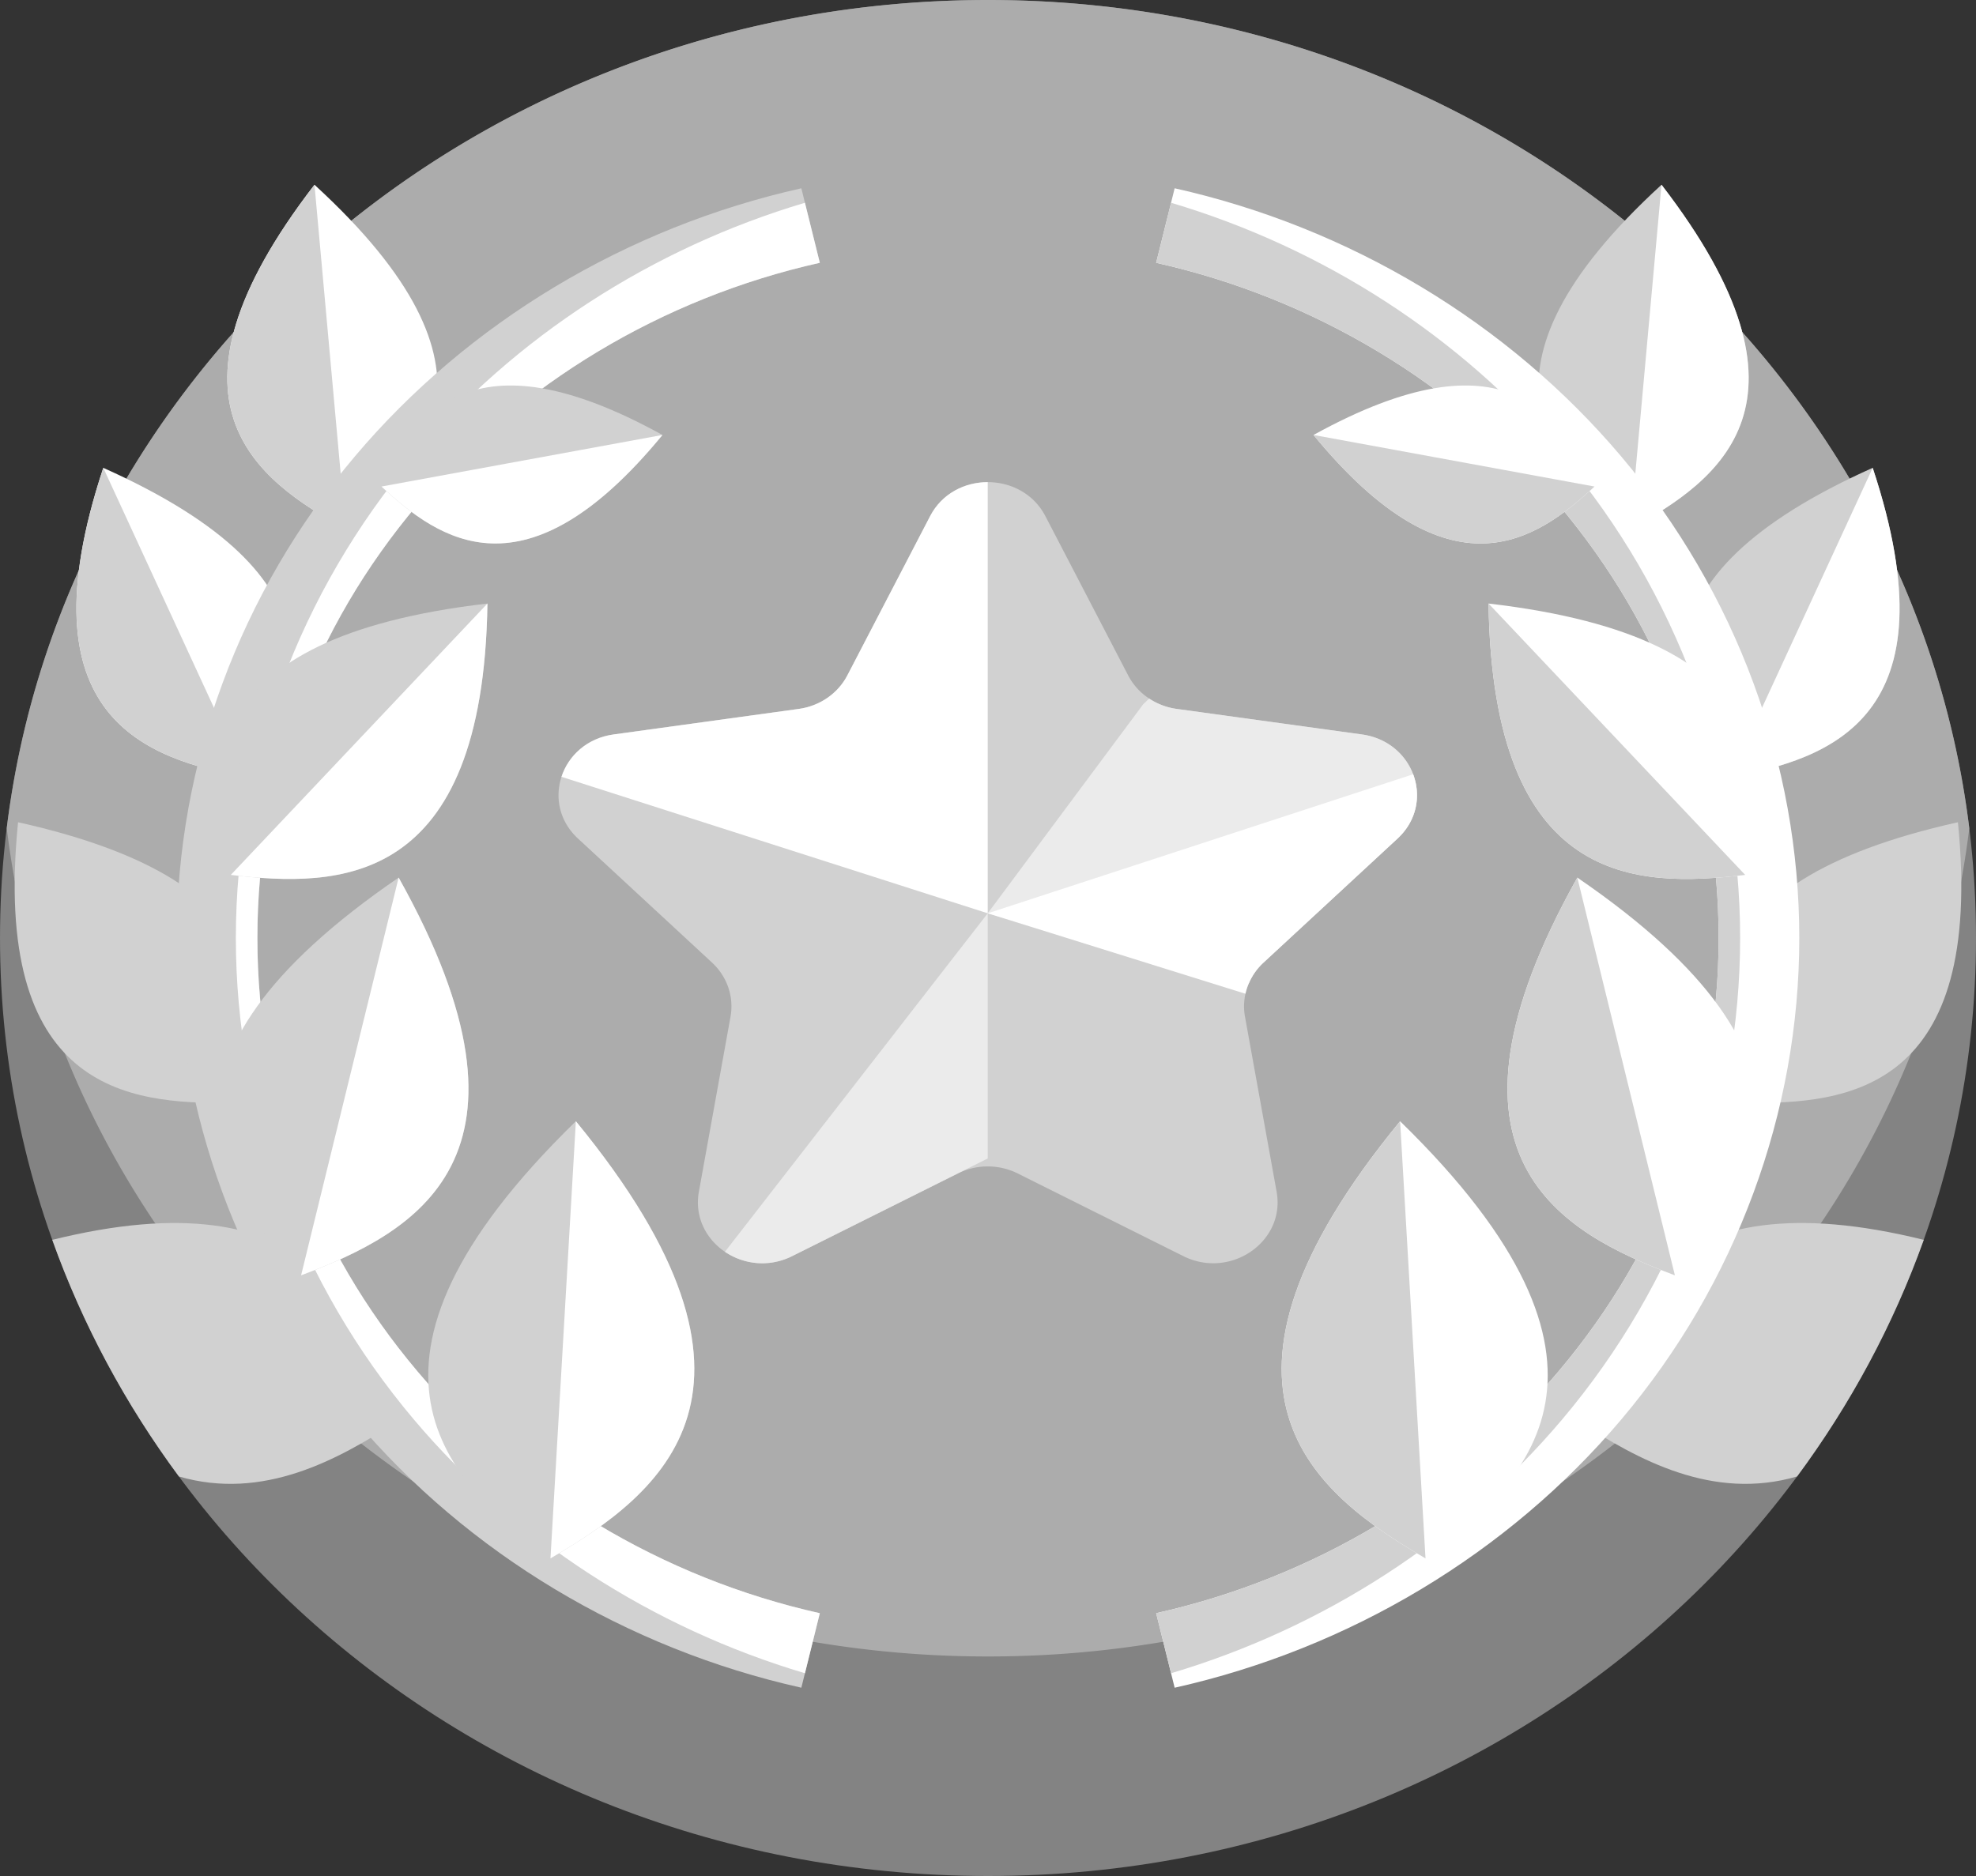 <svg width="377" height="358" fill="none" xmlns="http://www.w3.org/2000/svg"><rect width="100%" height="100%" fill="#333333" stroke="none"/><g clip-path="url(#clip0)"><path d="M188.501 358C292.606 358 377 277.859 377 179.001c0-98.86-84.394-179-188.499-179-104.106 0-188.5 80.14-188.5 179C.001 277.859 84.395 358 188.501 358z" fill="#838383"/><path d="M375.717 158.053a169.77 169.77 0 01-8.686 36.655c-5.801 16.219-13.988 31.394-24.166 45.151-34.092 46.109-90.519 76.247-154.362 76.247-63.836 0-120.263-30.138-154.362-76.239-10.18-13.758-18.366-28.932-24.167-45.159a169.789 169.789 0 01-8.686-36.655C12.205 69.065 91.86 0 188.503 0 285.145 0 364.8 69.065 375.717 158.053z" fill="#ACACAC"/><path d="M65.955 100.934C48.935 91.662 28.085 76.692 60 35.259c38.9 35.64 21.05 53.78 5.955 65.675z" fill="#fff"/><path d="M75.964 271.122c-11.479 7.496-25.782 15.307-41.823 10.638-10.18-13.757-18.366-28.932-24.167-45.159 50.08-12.413 60.512 13.706 65.99 34.521zM3.445 156.909c52.627 11.723 47.066 35.977 40.506 53.534-19.615.302-45.597-2.431-40.506-53.534z" fill="#D1D1D1"/><path d="M46.943 148.336c-18.827-3.514-43.093-11.164-27.236-59.055 47.817 21.407 37.284 43.529 27.236 59.055z" fill="#fff"/><path d="M367.031 236.601c-5.801 16.22-13.988 31.394-24.167 45.152-16.041 4.683-30.344-3.135-41.831-10.631 5.478-20.822 15.911-46.934 65.998-34.521zM373.551 156.909c-52.627 11.723-47.066 35.977-40.506 53.534 19.614.302 45.596-2.431 40.506-53.534zM65.955 100.934C48.935 91.662 28.085 76.692 60 35.259l5.955 65.675zM316.998 35.257c-38.9 35.643-21.051 53.78-5.956 65.677 17.016-9.272 37.866-24.244 5.956-65.677zM357.289 89.278c-47.82 21.412-37.287 43.535-27.239 59.058 18.827-3.513 43.092-11.163 27.239-59.058z" fill="#D1D1D1"/><path d="M156.412 307.85l-2.839 11.456-.685 2.762c-33.376-7.46-63.636-25.637-85.202-51.179C45.78 244.952 33.717 212.316 33.717 179c0-33.316 12.065-65.945 33.969-91.882 21.566-25.55 51.826-43.727 85.202-51.187l.685 2.762 2.839 11.456c-30.045 6.722-57.297 23.095-76.724 46.109C59.677 119.952 49.105 148.562 49.105 179c0 30.437 10.572 59.055 30.583 82.749 19.427 23.007 46.679 39.38 76.724 46.101z" fill="#D1D1D1"/><path d="M156.411 307.85l-2.839 11.456c-29.152-8.672-55.35-25.608-74.607-48.417C57.061 244.952 44.997 212.315 44.997 179c0-33.316 12.064-65.945 33.968-91.882 19.258-22.817 45.455-39.752 74.607-48.425l2.839 11.456c-30.044 6.722-57.296 23.095-76.723 46.109C59.676 119.952 49.105 148.562 49.105 179c0 30.437 10.572 59.055 30.583 82.749 19.427 23.007 46.679 39.38 76.723 46.101zM224.111 322.071l-3.527-14.224c30.048-6.719 57.297-23.091 76.73-46.101C317.323 238.053 327.9 209.439 327.9 179c0-30.437-10.577-59.05-30.586-82.744-19.433-23.012-46.683-39.385-76.73-46.105l3.527-14.223c33.375 7.463 63.635 25.641 85.208 51.186 21.905 25.939 33.969 58.571 33.969 91.885 0 33.316-12.064 65.949-33.969 91.888-21.572 25.543-51.832 43.721-85.208 51.184z" fill="#fff"/><path d="M105.024 297.388c-19.611-14.51-42.97-36.83 4.847-83.421 42.124 51.31 16.327 71.044-4.847 83.421zM57.446 243.374c-15.557-16.337-33.223-40.41 18.61-75.903 29.999 53.59 2.948 67.778-18.61 75.903z" fill="#D1D1D1"/><path d="M92.999 115.173c-.816 54.19-28.414 54.234-48.964 51.786-4.77-19.142-7.686-45.203 48.964-51.786zM126.39 83.005c-26.151 31.84-42.562 20.077-53.61 9.841 6.231-13.4 16.849-30.123 53.61-9.841z" fill="#D1D1D1"/><path d="M105.024 297.388l4.847-83.421c42.124 51.31 16.327 71.044-4.847 83.421zM57.445 243.374l18.612-75.903c29.998 53.59 2.947 67.778-18.612 75.903z" fill="#fff"/><path d="M92.999 115.173c-.816 54.19-28.414 54.234-48.964 51.786l48.964-51.786zM126.39 83.005c-26.151 31.84-42.562 20.077-53.61 9.841l53.61-9.841z" fill="#fff"/><path d="M220.584 307.85l2.84 11.456c29.152-8.672 55.349-25.608 74.607-48.417 21.904-25.937 33.968-58.574 33.968-91.889 0-33.316-12.064-65.945-33.968-91.882-19.258-22.817-45.455-39.752-74.607-48.425l-2.84 11.456c30.045 6.722 57.297 23.095 76.724 46.109 20.011 23.694 30.583 52.304 30.583 82.742 0 30.437-10.572 59.055-30.583 82.749-19.427 23.007-46.679 39.38-76.724 46.101z" fill="#D1D1D1"/><path d="M271.972 297.388c19.611-14.51 42.97-36.83-4.847-83.421-42.124 51.31-16.327 71.044 4.847 83.421zM319.55 243.374c15.557-16.337 33.223-40.41-18.611-75.903-29.998 53.59-2.947 67.778 18.611 75.903z" fill="#fff"/><path d="M283.997 115.173c.816 54.19 28.414 54.234 48.964 51.786 4.77-19.142 7.686-45.203-48.964-51.786zM250.606 83.005c26.151 31.84 42.562 20.077 53.611 9.841-6.232-13.4-16.85-30.123-53.611-9.841z" fill="#fff"/><path d="M271.972 297.388l-4.847-83.421c-42.124 51.31-16.327 71.044 4.847 83.421zM319.551 243.374l-18.612-75.903c-29.998 53.59-2.947 67.778 18.612 75.903z" fill="#D1D1D1"/><path d="M283.997 115.173c.816 54.19 28.414 54.234 48.964 51.786l-48.964-51.786zM250.606 83.005c26.151 31.84 42.562 20.077 53.611 9.841l-53.611-9.841zM46.943 148.336c-18.827-3.514-43.093-11.164-27.236-59.055l27.236 59.055z" fill="#D1D1D1"/><path d="M311.043 100.934c17.019-9.272 37.869-24.242 5.955-65.675l-5.955 65.675zM330.054 148.336c18.827-3.514 43.094-11.164 27.236-59.055l-27.236 59.055z" fill="#fff"/><path d="M237.62 189.637a10.974 10.974 0 00-.092 4.369l6.04 33.419c1.715 9.512-8.802 16.774-17.804 12.281l-31.606-15.781a12.854 12.854 0 00-11.395-.007l-31.76 15.854c-4.424 2.148-9.194 1.476-12.695-.892-3.593-2.432-5.832-6.663-4.97-11.455l6.039-33.419c.677-3.777-.638-7.634-3.531-10.316l-25.567-23.664c-3.593-3.325-4.439-7.869-3.154-11.785 1.315-4.026 4.862-7.387 9.956-8.088l35.33-4.873c3.993-.555 7.447-2.937 9.24-6.371l15.803-30.408c2.247-4.333 6.617-6.495 10.995-6.495 4.378 0 8.748 2.162 11.002 6.495l15.803 30.408a11.743 11.743 0 004.001 4.398 12.537 12.537 0 005.24 1.973l35.33 4.873c4.893.672 8.355 3.799 9.786 7.606 1.516 4.025.754 8.804-2.985 12.267l-25.567 23.664a11.552 11.552 0 00-2.846 4.07 10.714 10.714 0 00-.593 1.877z" fill="#D1D1D1"/><path d="M188.449 92.006v82.281l-81.324-26.046c1.315-4.026 4.862-7.387 9.956-8.088l35.33-4.873c3.993-.555 7.447-2.937 9.24-6.371l15.803-30.408c2.247-4.333 6.617-6.495 10.995-6.495z" fill="#fff"/><path d="M188.449 174.287v46.789l-5.686 2.842-31.76 15.854c-4.424 2.148-9.194 1.476-12.695-.892l50.141-64.593zM266.626 160.026l-25.567 23.664a11.552 11.552 0 00-2.846 4.07l-1.77.212-47.994-13.685 29.66-39.891 1.146-1.089a12.538 12.538 0 005.239 1.973l35.331 4.873c10.063 1.388 14.087 13.136 6.801 19.873z" fill="#EBEBEB"/><path d="M266.626 160.026l-25.567 23.664a11.552 11.552 0 00-2.846 4.07 10.714 10.714 0 00-.593 1.877l-49.171-15.35 81.162-26.528c1.516 4.025.754 8.804-2.985 12.267z" fill="#fff"/></g><defs><clipPath id="clip0"><path fill="#fff" d="M0 0h377v358H0z"/></clipPath></defs></svg>